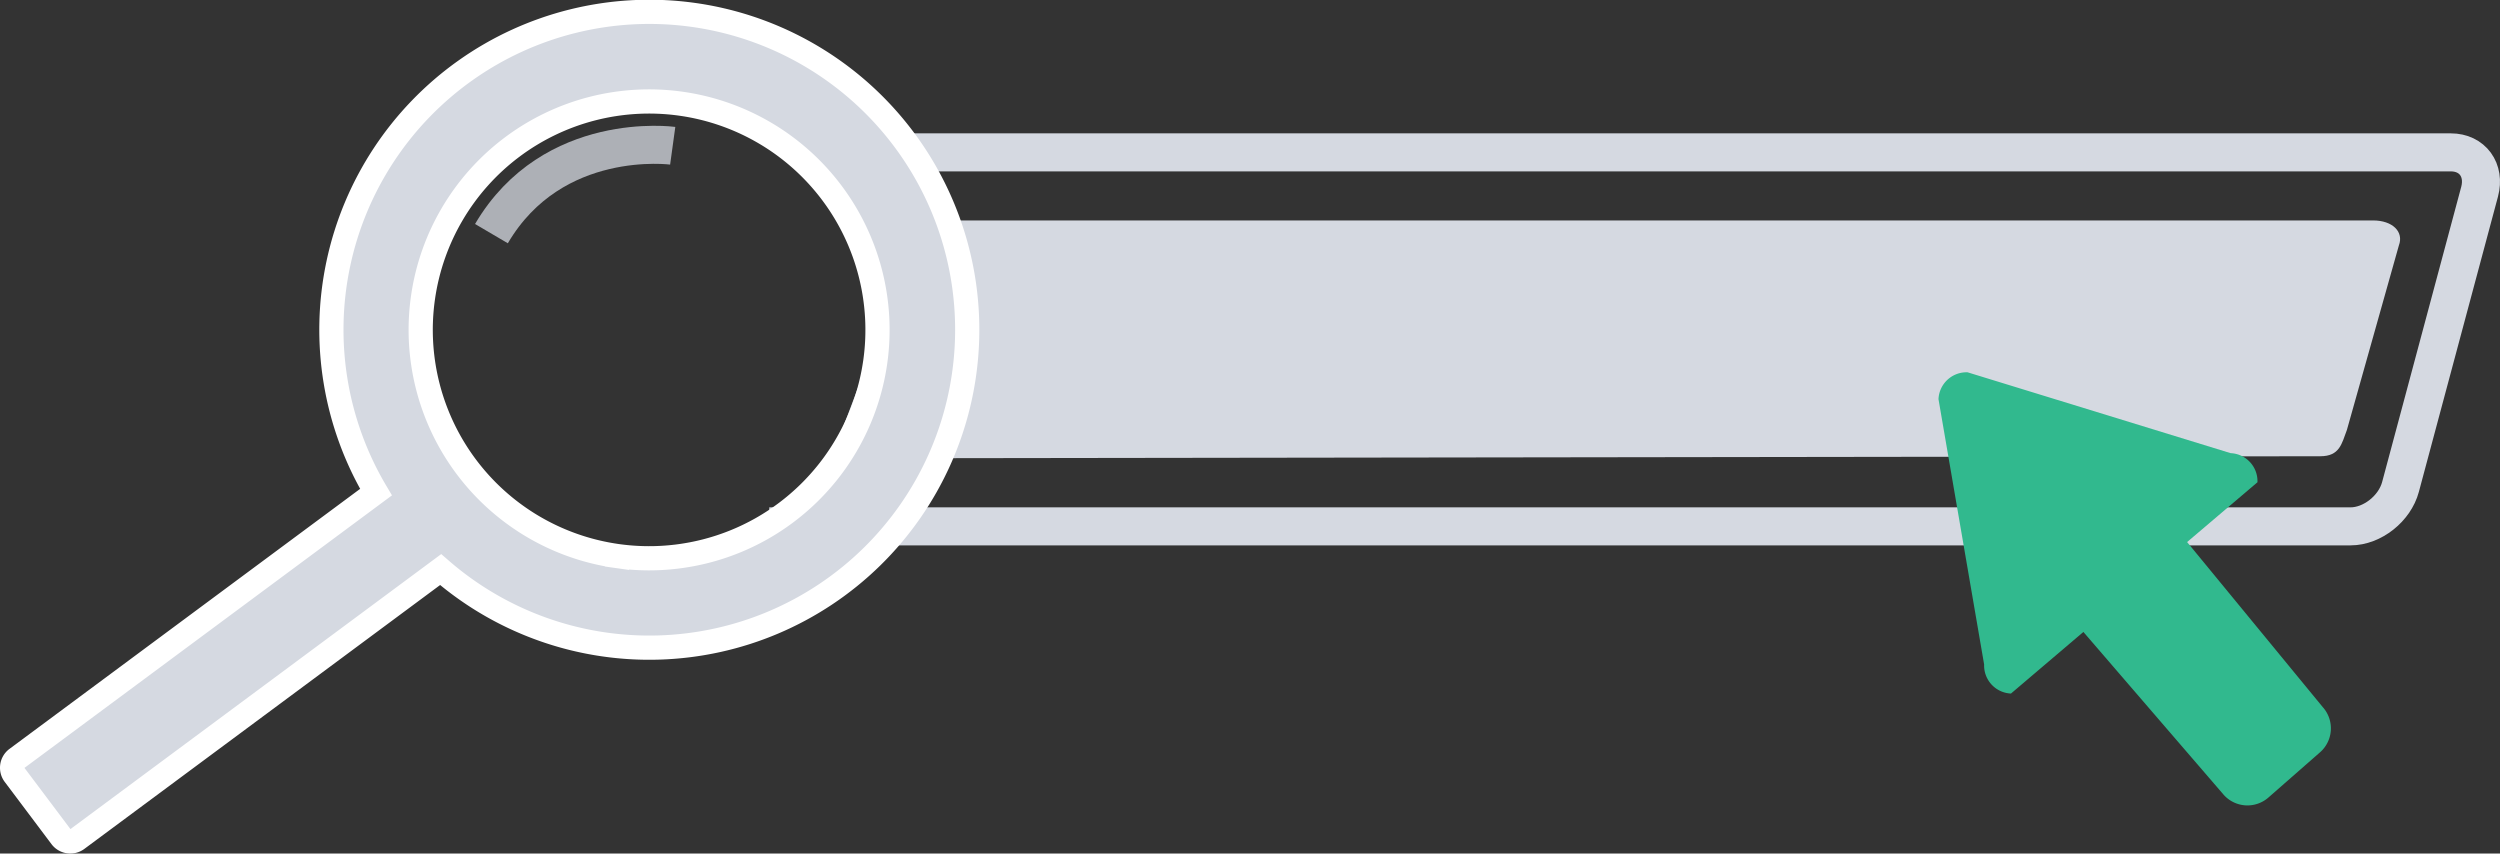 <svg xmlns="http://www.w3.org/2000/svg" viewBox="0 0 723.102 246.879"><rect x="0" y="0" width="723.102" height="246.879" fill="#333333" stroke="none"/><defs><style>.cls-1,.cls-2{fill:none;stroke:#d5d9e1;stroke-width:11px;}.cls-1,.cls-2,.cls-4{stroke-miterlimit:10;}.cls-1{opacity:0.75;}.cls-3,.cls-4{fill:#d5d9e1;}.cls-4{stroke:#fff;stroke-width:7px;}.cls-5{fill:#31b98e;}</style></defs><title>Asset 96</title><g id="Layer_2" data-name="Layer 2"><g id="Layer_1-2" data-name="Layer 1"><path class="cls-1" d="M194.578,42.159s-34.69-4.769-52.435,25.418"/><path class="cls-2" d="M251.488,44.071H708.866c6.263,0,10.014,5.124,8.336,11.387l-22.884,85.4c-1.678,6.263-8.175,11.387-14.438,11.387H222.5"/><path class="cls-3" d="M671.127,131.964l-420.466.593c-5.61,0-8.971-3.259-7.468-7.242L263.694,71c1.5-3.983,7.324-7.241,12.935-7.241H686.382c5.611,0,8.971,3.258,7.468,7.241l-15.035,53.371C677.311,128.356,676.737,131.964,671.127,131.964Z"/><path class="cls-4" d="M4.158,224.048,17.7,242.066a3.309,3.309,0,0,0,4.619.655l105.131-77.973a91.953,91.953,0,1,0-18.693-22.4L4.813,219.429A3.309,3.309,0,0,0,4.158,224.048Zm174.308-63.227a66.063,66.063,0,1,1,74.689-56.127A66.063,66.063,0,0,1,178.466,160.821Z"/><path class="cls-5" d="M560.69,115.451l13.2,76.738a8.12,8.12,0,0,0,7.765,8.413L602.6,182.784l40.616,47.14a9.206,9.206,0,0,0,12.962.7l14.971-13.119a9.205,9.205,0,0,0,.705-12.962L632.6,156.784l20.351-17.3a8.118,8.118,0,0,0-7.764-8.413L569.1,107.686A8.12,8.12,0,0,0,560.69,115.451Z"/></g></g></svg>